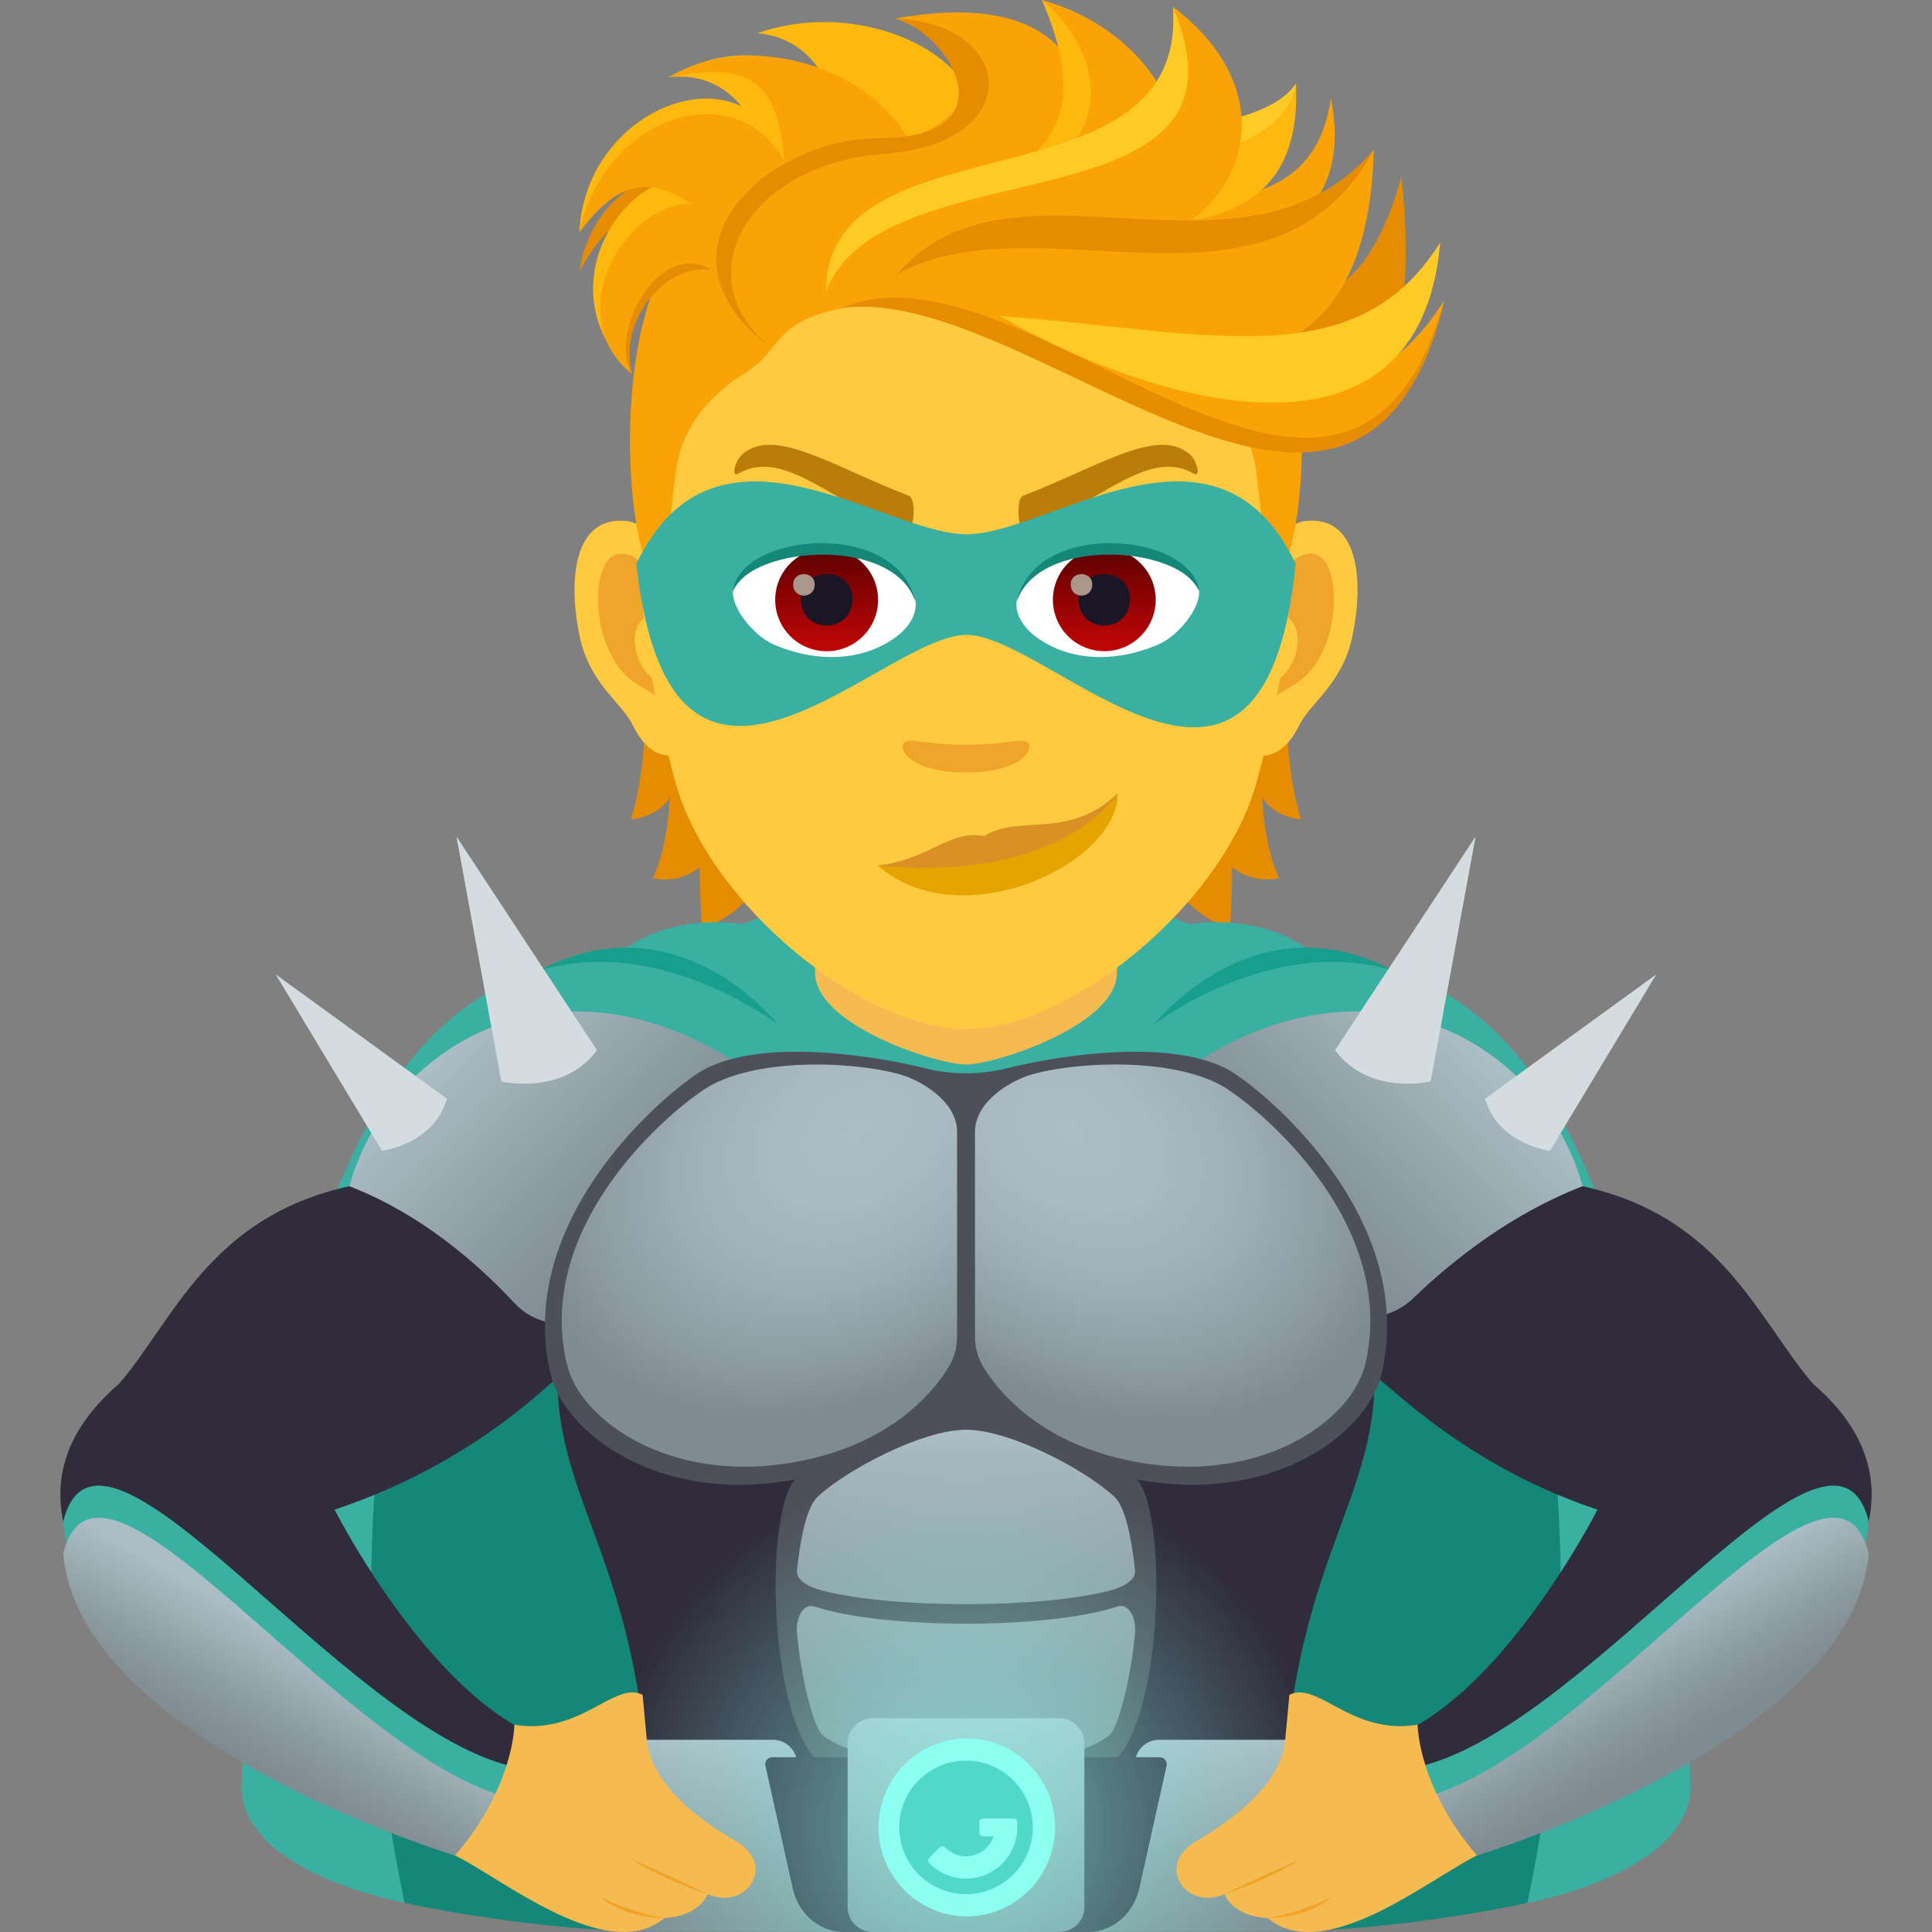 <svg xmlns="http://www.w3.org/2000/svg" xml:space="preserve" style="enable-background:new 0 0 64 64" viewBox="0 0 64 64"><rect x="0" y="0" width="64" height="64" fill="#808080" stroke="none"/><path d="M21.328 21.499s.296 3.375-.433 5.647c1.024-.13 1.29-.738 1.29-.738s-.036 1.58-.557 2.688c.963.188 1.554-.374 1.554-.374s0 1.196.075 2.018c2.804-.853 2.636-4.696 2.636-4.696l-4.565-4.545zm21.774 5.647c-.73-2.277-.433-5.647-.433-5.647l-4.565 4.545s-.168 3.843 2.638 4.696c.075-.822.075-2.018.075-2.018s.592.561 1.556.374c-.526-1.102-.557-2.688-.557-2.688s.26.608 1.286.738z" style="fill:#e68c00"/><path d="M55.998 59.08c-.564-14.384-3.102-27.165-12.273-27.302-1.755-1.642-4.323-1.162-4.323-1.162-5.023-1.982-9.777-1.982-14.802 0 0 0-2.567-.482-4.325 1.162-9.172.137-11.699 12.917-12.273 27.301-.118 2.956 5.396 3.954 5.396 3.954h37.203s5.513-.996 5.397-3.952z" style="fill:#3ab0a2"/><path d="M48.904 37.71H15.095s-4.931 9.717-1.696 25.323c0 0 4.201.966 8.774.966h19.655c4.572 0 8.773-.965 8.773-.965 3.235-15.607-1.697-25.325-1.697-25.325z" style="fill:#148779"/><path d="M17.846 32.155c4.051-1.22 7.927 1.788 7.927 1.788s-3.295-4.241-7.927-1.788zm20.381 1.788s3.875-3.008 7.927-1.788c-4.632-2.454-7.927 1.788-7.927 1.788z" style="fill:#189e8d"/><path d="M60.065 45.847c-1.803-2.077-2.99-5.534-7.638-6.552H11.573c-4.648 1.018-5.835 4.475-7.638 6.552-7.944 6.857 11.138 15.619 11.138 15.619 4.932-1.152 2.035-4.285 2.035-4.285-3.35-1.895-6.025-7.173-6.025-7.173 4.89-1.623 7.385-4.526 7.385-4.342 0 4.854 3.693 6.814 2.953 18.333H42.58c-.74-11.52 2.953-13.479 2.953-18.333 0-.4 2.495 2.719 7.385 4.342 0 0-2.676 5.278-6.026 7.173 0 0-2.896 3.133 2.035 4.285 0 0 19.082-8.762 11.14-15.619z" style="fill:#302c3b"/><path d="M37.628 48.98c-2.122-2.046-9.134-2.046-11.256 0-1.06 1.02-.923 7.855.729 9.371 1.868 1.715 7.93 1.715 9.798 0 1.652-1.516 1.788-8.35.729-9.371z" style="fill:#4d4f59"/><path d="M27 32.22c0 1.747 4.042 3.044 5 3.044.959 0 5-1.297 5-3.045v-2.902H27v2.902z" style="fill:#f5bb51"/><linearGradient id="a" x1="15.185" x2="21.898" y1="34.448" y2="41.161" gradientUnits="userSpaceOnUse"><stop offset="0" style="stop-color:#abbdc5"/><stop offset=".086" style="stop-color:#a6b8bf"/><stop offset=".662" style="stop-color:#89979e"/><stop offset=".976" style="stop-color:#7e8b91"/></linearGradient><path d="M11.573 39.295c2.32.897 4.178 2.487 5.463 3.865 1.052 1.13 2.915.838 3.611-.54l3.748-7.42c-6.208-3.948-11.607-.348-12.822 4.095z" style="fill:url(#a)"/><path d="m12.653 38.121-3.521-5.844 5.672 4.118c-.426 1.514-2.15 1.726-2.15 1.726zm3.954-2.299-1.487-8.113 4.656 7.08c-1.131 1.529-3.17 1.032-3.17 1.032z" style="fill:#d4dce0"/><linearGradient id="b" x1="-1292.458" x2="-1299.122" y1="41.184" y2="34.52" gradientTransform="matrix(-1 0 0 1 -1250.379 0)" gradientUnits="userSpaceOnUse"><stop offset=".024" style="stop-color:#7e8b91"/><stop offset=".338" style="stop-color:#89979e"/><stop offset=".913" style="stop-color:#a6b8bf"/><stop offset="1" style="stop-color:#abbdc5"/></linearGradient><path d="M52.426 39.295c-2.344.906-4.268 2.42-5.606 3.706-1.093 1.053-2.885.77-3.569-.584L39.605 35.2c6.21-3.947 11.607-.347 12.822 4.096z" style="fill:url(#b)"/><path d="m51.346 38.121 3.522-5.844-5.672 4.118c.426 1.514 2.15 1.726 2.15 1.726zm-3.952-2.299 1.487-8.113-4.656 7.08c1.131 1.529 3.17 1.032 3.17 1.032z" style="fill:#d4dce0"/><path d="M40.935 35.588c-1.824-1.24-5.7-.666-7.586-.198-.886.22-1.81.22-2.696 0-1.886-.468-5.762-1.042-7.586.198-1.622 1.103-5.953 5.112-4.832 9.913.478 2.046 3.768 4.444 8.367 3.453a9.446 9.446 0 0 0 1.893-.614 8.648 8.648 0 0 1 7.012 0c.548.247 1.176.46 1.894.614 4.598.991 7.888-1.407 8.366-3.453 1.121-4.801-3.21-8.81-4.832-9.913z" style="fill:#4d4f59"/><radialGradient id="c" cx="-1291.703" cy="38.192" r="11.018" gradientTransform="matrix(-.816 -.664 -.532 .548 -998.238 -841.09)" gradientUnits="userSpaceOnUse"><stop offset="0" style="stop-color:#abbdc5"/><stop offset=".282" style="stop-color:#a8b9c1"/><stop offset=".555" style="stop-color:#9eaeb6"/><stop offset=".824" style="stop-color:#8d9ba2"/><stop offset="1" style="stop-color:#7e8b91"/></radialGradient><path d="M40.685 36.095c1.523 1.014 5.59 4.696 4.537 9.107-.449 1.88-3.537 4.083-7.855 3.173-2.926-.617-4.272-2.243-4.793-3.093a1.923 1.923 0 0 1-.276-1.01v-6.78c0-1.025 1.23-1.715 1.886-1.9 1.564-.443 4.878-.578 6.502.503z" style="fill:url(#c)"/><linearGradient id="d" x1="32" x2="32" y1="57.297" y2="47.362" gradientUnits="userSpaceOnUse"><stop offset=".024" style="stop-color:#7e8b91"/><stop offset=".338" style="stop-color:#89979e"/><stop offset=".913" style="stop-color:#a6b8bf"/><stop offset="1" style="stop-color:#abbdc5"/></linearGradient><path d="M36.744 52.695c.399-.103.893-.32.855-.673-.119-1.102-.324-2.099-.679-2.434-.927-.877-3.453-2.226-4.918-2.226-1.467 0-3.995 1.349-4.922 2.226-.355.335-.56 1.332-.679 2.434-.038.352.456.57.855.673 2.291.594 7.197.594 9.488 0z" style="fill:url(#d)"/><linearGradient id="e" x1="317.364" x2="317.364" y1="-582.311" y2="-591.426" gradientTransform="rotate(180 174.682 -266.462)" gradientUnits="userSpaceOnUse"><stop offset="0" style="stop-color:#abbdc5"/><stop offset=".086" style="stop-color:#a6b8bf"/><stop offset=".662" style="stop-color:#89979e"/><stop offset=".976" style="stop-color:#7e8b91"/></linearGradient><path d="M26.988 53.22c-.4-.131-.627.408-.589.855.119 1.4.535 3.17.876 3.426 1.782 1.334 7.669 1.334 9.45 0 .34-.255.757-2.026.876-3.426.038-.447-.19-.986-.589-.855-2.292.755-7.732.755-10.024 0z" style="fill:url(#e)"/><radialGradient id="f" cx="-1555.899" cy="38.192" r="11.018" gradientTransform="matrix(.816 -.664 .532 .548 1277.694 -1016.649)" gradientUnits="userSpaceOnUse"><stop offset="0" style="stop-color:#abbdc5"/><stop offset=".282" style="stop-color:#a8b9c1"/><stop offset=".555" style="stop-color:#9eaeb6"/><stop offset=".824" style="stop-color:#8d9ba2"/><stop offset="1" style="stop-color:#7e8b91"/></radialGradient><path d="M23.317 36.095c-1.523 1.014-5.59 4.696-4.537 9.107.449 1.88 3.537 4.083 7.855 3.173 2.926-.617 4.273-2.244 4.793-3.093.188-.307.276-.657.276-1.01v-6.78c0-1.025-1.23-1.715-1.886-1.9-1.564-.443-4.878-.578-6.501.503z" style="fill:url(#f)"/><linearGradient id="g" x1="24.683" x2="24.683" y1="63.999" y2="57.633" gradientUnits="userSpaceOnUse"><stop offset=".024" style="stop-color:#7e8b91"/><stop offset=".338" style="stop-color:#89979e"/><stop offset=".913" style="stop-color:#a6b8bf"/><stop offset="1" style="stop-color:#abbdc5"/></linearGradient><path d="M20.656 57.633v6.366h8.054l-2.366-5.868a.795.795 0 0 0-.738-.498h-4.95z" style="fill:url(#g)"/><linearGradient id="h" x1="294.413" x2="294.413" y1="63.999" y2="57.633" gradientTransform="matrix(-1 0 0 1 333.73 0)" gradientUnits="userSpaceOnUse"><stop offset=".024" style="stop-color:#7e8b91"/><stop offset=".338" style="stop-color:#89979e"/><stop offset=".913" style="stop-color:#a6b8bf"/><stop offset="1" style="stop-color:#abbdc5"/></linearGradient><path d="M43.344 57.633v6.366H35.29l2.366-5.868a.795.795 0 0 1 .738-.498h4.95z" style="fill:url(#h)"/><path d="M25.583 58.21a.233.233 0 0 0-.227.285l.904 4.057c.189.85.891 1.447 1.699 1.447h8.082c.808 0 1.51-.598 1.7-1.447l.903-4.057a.233.233 0 0 0-.227-.284H25.583z" style="fill:#302c3b"/><linearGradient id="i" x1="32" x2="32" y1="63.999" y2="56.92" gradientUnits="userSpaceOnUse"><stop offset=".024" style="stop-color:#7e8b91"/><stop offset=".338" style="stop-color:#89979e"/><stop offset=".913" style="stop-color:#a6b8bf"/><stop offset="1" style="stop-color:#abbdc5"/></linearGradient><path d="M28.079 57.748v5.423c0 .458.37.828.828.828h6.186c.457 0 .828-.37.828-.828V57.75a.828.828 0 0 0-.828-.829h-6.186a.828.828 0 0 0-.828.828z" style="fill:url(#i)"/><radialGradient id="j" cx="32" cy="60.534" r="11.947" gradientUnits="userSpaceOnUse"><stop offset=".205" style="stop-color:#8ffff2;stop-opacity:.5"/><stop offset=".255" style="stop-color:#8ffff2;stop-opacity:.469"/><stop offset="1" style="stop-color:#8ffff2;stop-opacity:0"/></radialGradient><path d="M43.947 60.535c0-6.597-5.35-11.948-11.947-11.948-6.594 0-11.947 5.35-11.947 11.948 0 1.206.182 2.368.515 3.465h22.864a11.91 11.91 0 0 0 .515-3.465z" style="fill:url(#j)"/><path d="M32.002 58.014a2.52 2.52 0 1 0 .001 5.042 2.52 2.52 0 0 0-.001-5.041z" style="fill:#50d9c9"/><path d="M32 58.322c1.22 0 2.213.993 2.213 2.212 0 1.22-.993 2.212-2.213 2.212a2.216 2.216 0 0 1-2.212-2.212c0-1.22.993-2.212 2.212-2.212zm0-.737a2.95 2.95 0 0 0 0 5.899 2.95 2.95 0 0 0 0-5.9z" style="fill:#8cfff2"/><path d="M32.59 60.83c-.098 0-.148-.05-.148-.148v-.295c0-.1.05-.148.148-.148h.958c.1 0 .149.049.149.148v.147a1.696 1.696 0 0 1-2.896 1.2c-.07-.07-.07-.138 0-.209l.314-.313c.07-.069.139-.069.208 0a.96.96 0 0 0 1.59-.383h-.323z" style="fill:#8cfff2"/><path d="M61.905 50.398c-.516 6.238-12.979 11.068-12.979 11.068s-1.597-.244-1.872-2.955c5.69-1.375 13.634-12.977 14.851-8.113zm-59.81 0c.515 6.238 12.978 11.068 12.978 11.068s1.6-.244 1.873-2.955c-5.69-1.375-13.634-12.977-14.851-8.113z" style="fill:#3ab0a2"/><linearGradient id="k" x1="-23.744" x2="-25.891" y1="54.119" y2="57.837" gradientTransform="matrix(-1 0 0 1 29.776 0)" gradientUnits="userSpaceOnUse"><stop offset="0" style="stop-color:#abbdc5"/><stop offset=".086" style="stop-color:#a6b8bf"/><stop offset=".662" style="stop-color:#89979e"/><stop offset=".976" style="stop-color:#7e8b91"/></linearGradient><path d="M61.905 51.46c-.516 6.239-12.979 10.006-12.979 10.006s-1.597.818-1.872-1.893c5.69-1.374 13.634-12.976 14.851-8.113z" style="fill:url(#k)"/><linearGradient id="l" x1="8.025" x2="10.172" y1="58.37" y2="54.651" gradientUnits="userSpaceOnUse"><stop offset=".024" style="stop-color:#7e8b91"/><stop offset=".338" style="stop-color:#89979e"/><stop offset=".913" style="stop-color:#a6b8bf"/><stop offset="1" style="stop-color:#abbdc5"/></linearGradient><path d="M2.095 51.46c.515 6.24 12.978 10.006 12.978 10.006s1.6.818 1.873-1.893C11.256 58.2 3.312 46.598 2.095 51.46z" style="fill:url(#l)"/><path d="M17.04 57.134c2.182.361 3.304-1.461 4.247-.992l.139 1.49c.093.983.862 2.145 2.952 3.36 1.377.796.33 2.312-.937 1.755-.358.787-1.426.787-1.426.787-1.88 1.575-5.35-1.285-6.94-2.07 1.96-2.283 1.965-4.33 1.965-4.33z" style="fill:#f5bb51"/><path d="M20.898 61.581s1.005.668 2.543 1.166c-1.393-.687-2.543-1.166-2.543-1.166zm-1.026 1.254s.733.7 2.143.7c-1.117-.176-2.143-.7-2.143-.7z" style="fill:#f0a429"/><path d="M46.96 57.134c-2.182.361-3.304-1.461-4.247-.992l-.139 1.49c-.093.983-.862 2.145-2.952 3.36-1.377.796-.33 2.312.938 1.755.357.787 1.425.787 1.425.787 1.88 1.575 5.35-1.285 6.94-2.07-1.96-2.283-1.965-4.33-1.965-4.33z" style="fill:#f5bb51"/><path d="M43.102 61.581s-1.005.668-2.542 1.166c1.392-.687 2.542-1.166 2.542-1.166zm1.026 1.254s-.733.7-2.143.7c1.117-.176 2.143-.7 2.143-.7z" style="fill:#f0a429"/><path d="M43.225 17.262c-1.738.211-2.992 6.028-1.9 7.564.152.214 1.048.556 1.712-.798.368-.75 1.428-1.377 1.756-2.925.422-1.982.16-4.05-1.568-3.84zm-22.445 0c1.735.211 2.99 6.028 1.898 7.564-.155.214-1.05.556-1.713-.798-.368-.75-1.428-1.377-1.758-2.925-.42-1.982-.158-4.05 1.572-3.84z" style="fill:#ffc940"/><path d="M43.176 18.378c-.453.142-.947.834-1.215 1.98 1.584-.34 1.188 2.3-.19 2.349.014.265.032.539.065.827.662-.965 1.336-.578 2.004-2.011.602-1.293.46-3.498-.664-3.145zM22.04 20.355c-.269-1.145-.76-1.836-1.214-1.978-1.123-.352-1.268 1.853-.664 3.146.666 1.433 1.34 1.046 2.006 2.01.031-.289.05-.562.06-.828-1.361-.064-1.752-2.671-.187-2.35z" style="fill:#f0a429"/><path d="M32 6.076c-7.527 0-11.154 6.13-10.701 14.013.093 1.585.535 3.871 1.078 5.83 1.129 4.071 6.215 8.17 9.623 8.17 3.408 0 8.494-4.099 9.625-8.17.543-1.959.985-4.245 1.079-5.83C43.154 12.207 39.53 6.076 32 6.076z" style="fill:#ffc940"/><path d="M34.031 24.59c-.214-.15-.718.08-2.03.08-1.312 0-1.817-.23-2.032-.08-.258.182.152 1 2.031 1 1.879 0 2.291-.818 2.031-1z" style="fill:#f0a429"/><path d="M41.614 8.187C39.966 5.957 36.95 4.224 32 4.224c-4.951 0-7.965 1.732-9.613 3.963-2.332 3.156-1.54 11.055-.502 11.055.164 0 .187-1.061.502-3.606.256-2.072 1.947-3.052 2.435-3.378 1.495-.995.41-2.339 7.178-2.339 6.771 0 5.683 1.344 7.178 2.34.49.325 2.18 1.305 2.437 3.377.315 2.545.336 3.606.502 3.606 1.037 0 1.83-7.9-.502-11.055z" style="fill:#f9a307"/><path d="M19.19 8.999c.902-1.698 2.248-2.736 4.077-1.923-.927-2.349-3.681-.766-4.077 1.923zm1.745 3.394c-.481-1.861 1.258-3.918 2.941-3.386-1.836-1.734-4.465 1.136-2.94 3.386z" style="fill:#e68c00"/><path d="M25.09 1.099c2.862.271 3.398 3.995 2.583 8.365C37.34 4.682 30.338-.742 25.09 1.1z" style="fill:#ffb80d"/><path d="M44.09 3.256c-.875 5.884-8.542 1.405-10.98 6.32 3.043-1.29 12.294.435 10.98-6.32z" style="fill:#f9a307"/><path d="M29.65.615c4.758 1.51 1.369 4.469-1.008 4.12 4.068 11.05 13.447-6.367 1.009-4.12z" style="fill:#f9a307"/><path d="M22.157 2.556c2.86-.298 3.865 3.032 3.928 7.476 6.266-3.496 1.278-10.454-3.928-7.476z" style="fill:#ffb80d"/><path d="M20.935 12.393c-1.902-2.929 1.426-6.612 3.238-3.524-.078-6.556-7.422-.534-3.238 3.524z" style="fill:#ffb80d"/><path d="M19.19 7.7c1.08-3.321 5.077-4.162 6.89-1.075 0-5.438-6.657-3.687-6.89 1.075z" style="fill:#ffb80d"/><path d="M22.157 2.556c4.373-.907 3.798 1.778 3.928 7.476 9.484-3.271 1.278-10.454-3.928-7.476z" style="fill:#f9a307"/><path d="M42.932 2.762c-.878 2.277-8.53.484-10.581 5.573 2.918-1.905 10.9 1.3 10.58-5.573z" style="fill:#ffb80d"/><path d="M42.932 2.762c-1.353 2.03-7.018 1.022-10.785 4.644 2.94-2.15 10.211-1.349 10.785-4.644z" style="fill:#ffca25"/><path d="M20.935 12.393c-1.021-1.624 1.91-6.447 4.155-1.466-.336-8.636-7.958-1.664-4.155 1.466z" style="fill:#f9a307"/><path d="M19.19 7.7c1.724-2.3 3.313-2.39 7.006 2.701 2.036-8.507-5.84-8.139-7.006-2.701zM34.517 0c2.187 3.257.74 5.412-2.844 6.76 9.735 2.902 8.72-5.12 2.844-6.76z" style="fill:#f9a307"/><path d="M38.853.224c1.172 2.625-2.377 6.082-6.581 7.524 7.226 2.809 11.886-3.524 6.58-7.524z" style="fill:#f9a307"/><path d="M46.423 5.848C43.57 16.307 34.47 3.694 29.087 9.464c4.628-.955 19.076 12.628 17.336-3.616z" style="fill:#e68c00"/><path d="M45.507 4.973c-7.034 8.25-13.615-3.104-18.395 4.832 4.629-.955 18.061 7.898 18.395-4.832z" style="fill:#f9a307"/><path d="M47.835 9.962c-5.078 7.943-11.035-5.074-17.189.21 4.307.514 14.736 10.468 17.189-.21z" style="fill:#f9a307"/><path d="M45.507 4.973c-4.401 5.03-11.966-.36-15.803 4.118C34.36 6.5 42.11 11.16 45.507 4.973z" style="fill:#e68c00"/><path d="M34.517 0c1.385 3.257.858 5.13-2.517 6.417C37.338 5.556 36.73 1.81 34.517 0z" style="fill:#ffb80d"/><path d="M29.65.615c1.82.494 3.906 3.963-.563 3.963-3.634 0-7.824 3.698-3.568 6.938-2.955-2.5-.539-6.115 3.748-6.418 4.774-.338 4.398-4.336.384-4.483z" style="fill:#e68c00"/><path d="M47.709 8.03c-2.792 4.47-7.632 2.96-14.598 2.435 5.335 3.072 13.93 5.405 14.598-2.434zM38.853.224c.517 6.838-11.49 3.529-11.49 9.437 1.86-4.957 14.67-1.88 11.49-9.437z" style="fill:#ffca25"/><path d="M47.835 9.962c-3.172 11.306-13.912-2.4-19.936.243 6.243-.861 17.18 11.357 19.936-.243z" style="fill:#e68c00"/><path d="M39.426 15.063c-1.049-.954-2.993.382-5.534 1.36-.264.102-.167 1.288.097 1.185 2.449-.952 4.05-2.786 5.547-1.921.26.15.118-.417-.11-.624zm-14.851 0c1.05-.954 2.993.382 5.534 1.36.264.102.167 1.288-.097 1.185-2.448-.952-4.049-2.786-5.547-1.921-.26.15-.118-.417.11-.624z" style="fill:#bb7c0a"/><path d="M37.021 26.286c0 2.352-5.215 4.774-7.933 2.387 6.095.112 7.933-2.387 7.933-2.387z" style="fill:#e6a400"/><path d="M32.603 27.7c-1.144-.228-1.812.782-3.515.973 6.14.574 7.933-2.386 7.933-2.386-1.61 1.554-3.277.679-4.418 1.414z" style="fill:#d99025"/><path d="M37.021 26.286c0 2.352-5.215 4.774-7.933 2.387 6.095.112 7.933-2.387 7.933-2.387z" style="fill:#e6a400"/><path d="M32.603 27.7c-1.144-.228-1.812.782-3.515.973 6.14.574 7.933-2.386 7.933-2.386-1.61 1.554-3.277.679-4.418 1.414z" style="fill:#d99025"/><path d="M32.02 17.698c-2.747.002-8.315-4.523-10.938.977 1.142 10.52 8.134 2.352 10.937 2.356 2.797.003 9.854 8.26 10.9-2.356-2.622-5.502-8.161-.978-10.9-.977z" style="fill:#3ab0a2"/><path d="M30.328 19.904c.062.496-.274 1.087-1.211 1.53-.594.282-1.834.612-3.46-.073-.728-.307-1.438-1.262-1.374-1.793.883-1.66 5.219-1.905 6.045.335z" style="fill:#fff"/><linearGradient id="m" x1="-424.255" x2="-424.255" y1="478.981" y2="479.5" gradientTransform="matrix(6.57 0 0 -6.57 2814.782 3168.527)" gradientUnits="userSpaceOnUse"><stop offset="0" style="stop-color:#c20606"/><stop offset="1" style="stop-color:#5e0000"/></linearGradient><path d="M27.383 18.165a1.704 1.704 0 1 1 .002 3.408 1.704 1.704 0 0 1-.003-3.408z" style="fill:url(#m)"/><path d="M26.531 19.837c0 1.18 1.707 1.18 1.707 0 0-1.093-1.707-1.093-1.707 0z" style="fill:#1a1626"/><path d="M26.275 19.36c0 .495.713.495.713 0 0-.456-.713-.456-.713 0z" style="fill:#ab968c"/><path d="M30.336 19.968c-.692-2.225-5.41-1.896-6.053-.4.24-1.915 5.463-2.42 6.053.4z" style="fill:#148779"/><path d="M33.677 19.904c-.064.496.274 1.087 1.211 1.53.594.282 1.83.612 3.457-.073.727-.307 1.438-1.262 1.373-1.793-.878-1.66-5.216-1.905-6.04.335z" style="fill:#fff"/><linearGradient id="n" x1="-425.554" x2="-425.554" y1="478.981" y2="479.5" gradientTransform="matrix(6.57 0 0 -6.57 2832.512 3168.527)" gradientUnits="userSpaceOnUse"><stop offset="0" style="stop-color:#c20606"/><stop offset="1" style="stop-color:#5e0000"/></linearGradient><path d="M36.582 18.165a1.703 1.703 0 1 1 0 3.406 1.703 1.703 0 0 1 0-3.406z" style="fill:url(#n)"/><path d="M35.728 19.837c0 1.18 1.705 1.18 1.705 0 0-1.093-1.705-1.093-1.705 0z" style="fill:#1a1626"/><path d="M35.47 19.36c0 .495.713.495.713 0 0-.456-.713-.456-.713 0z" style="fill:#ab968c"/><path d="M33.668 19.968c.693-2.22 5.404-1.904 6.05-.4-.24-1.915-5.46-2.42-6.05.4z" style="fill:#148779"/></svg>